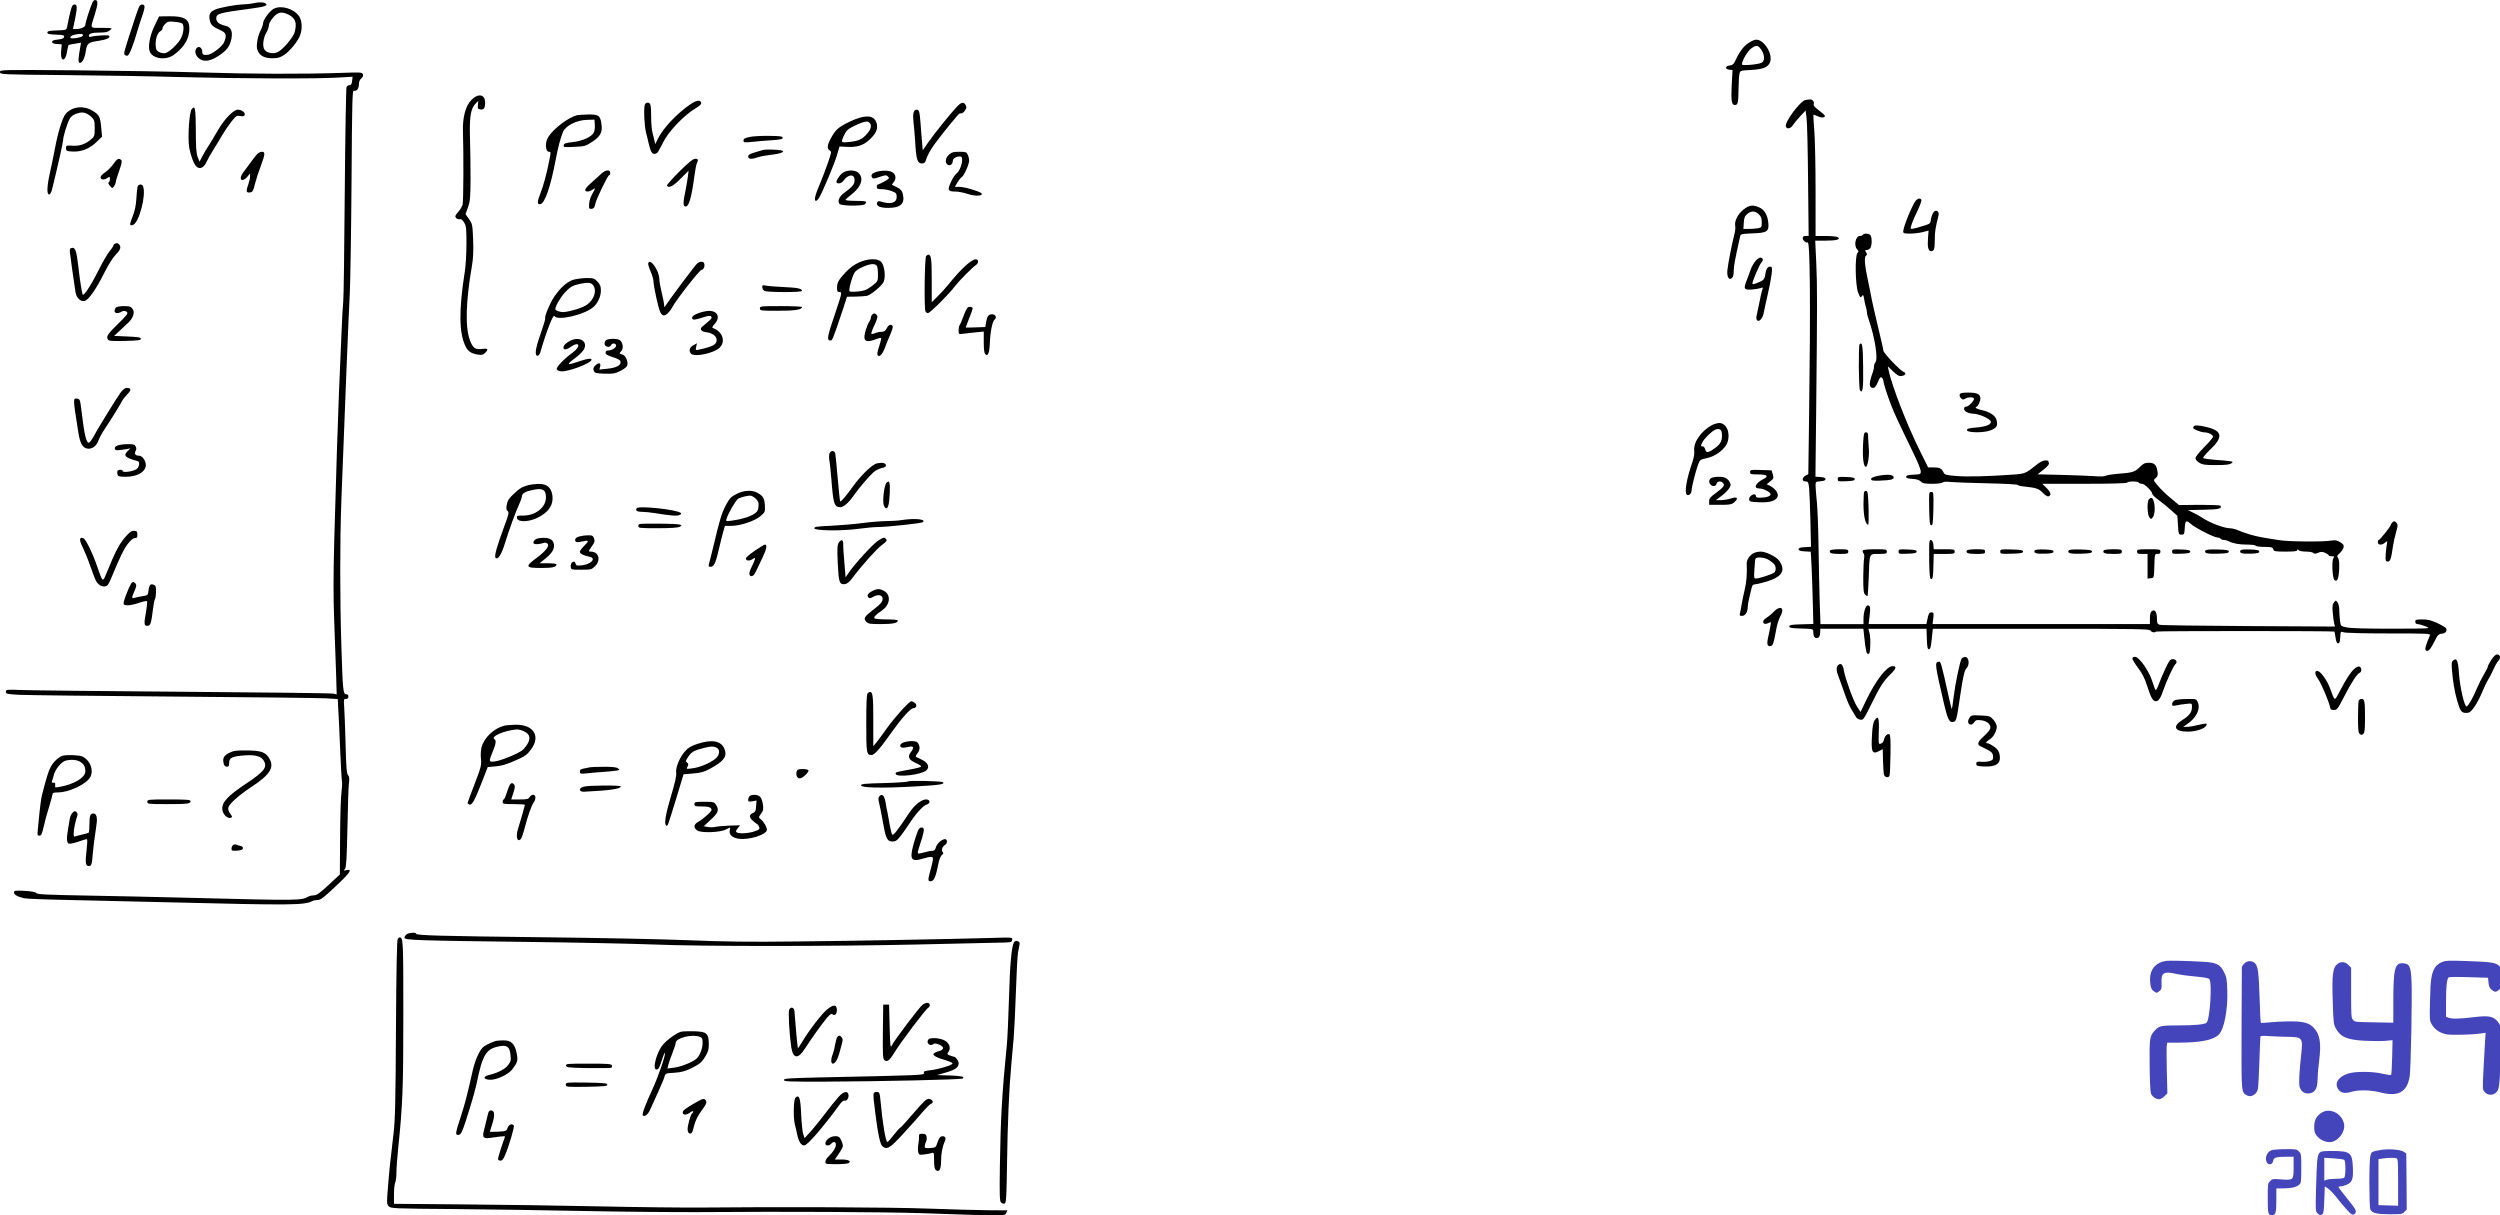 <svg height="1039.602pt" preserveAspectRatio="xMidYMid meet" viewBox="0 0 2138.472 1039.602" width="2138.472pt" xmlns="http://www.w3.org/2000/svg"><g transform="matrix(.1 0 0 -.1 0 1119.828)"><path d="m787 11168c-22-52-57-165-57-183s-38-35-79-35h-27l20 95c20 98 16 125-17 112-13-5-26-50-52-184-6-32-6-32-88-35-65-2-82-6-82-18s16-16 73-18c63-2 73-5 70-20-2-12-17-18-53-22s-50-9-50-20c0-10 13-16 42-18l41-3-5-58c-9-95 38-96 51-1 4 27 10 51 14 54 4 2 29 7 56 11l49 8-6-34c-19-106-20-139-4-139 21 0 43 43 51 101 10 66 21 75 104 87 73 11 107 26 96 44-6 9-116 3-156-8-11-4-18 0-18 9 0 19 30 27 101 27 42 0 63 5 80 20 24 19 24 19-70 20-107 0-100-13-60 115 27 89 29 118 7 123-12 2-22-7-31-30zm-77-272c0-12-47-26-93-26-29 0-14 24 19 31 50 11 74 10 74-5z"/><path d="m2165 11170c-16-4-52-8-80-9-71-2-211-28-250-47-39-18-50-41-41-88 8-40 27-58 89-85 53-23 59-43 33-106-14-33-102-101-136-105-38-5-50 1-50 24 0 33-25 53-45 36-22-19-18-58 10-85 38-39 97-35 172 14 73 47 100 83 113 151 11 60-5 96-49 107-57 13-81 32-81 64 0 41 19 47 299 84 116 15 149 27 121 45-17 11-62 11-105 0z"/><path d="m1191 11143c-5-10-20-52-34-93-99-302-101-310-90-321 6-6 18-9 26-6 14 5 53 105 81 207 9 30 27 88 41 128 15 40 24 80 21 88-7 19-33 18-45-3z"/><path d="m2343 11124c-36-18-93-96-93-126 0-10-9-37-21-60-26-51-40-135-27-168 18-47 57-69 124-70 51 0 68 5 105 29 51 34 120 120 137 170 20 56 15 124-10 161-44 64-153 96-215 64zm123-50c62-30 77-74 53-155-14-44-97-142-141-165-37-19-88-12-113 16-23 25-15 102 14 151 12 19 21 46 21 60 0 15 15 43 36 67 40 47 72 54 130 26z"/><path d="m1325 10984c-43-86-62-188-43-229 28-61 137-75 205-26 88 64 133 139 133 224 0 82-43 108-174 106l-85-1zm233 14c19-16 14-77-9-125-23-47-99-120-135-129-12-3-35 0-51 8-23 11-29 21-31 53-5 53 14 112 38 125 11 6 20 17 20 26 0 8 10 25 23 38 20 20 31 23 78 18 30-2 60-9 67-14z"/><path d="m14950 10826c-41-29-76-79-112-158-9-19-21-28-43-30-39-4-41-32-3-36l28-3-7-123c-7-140-1-176 26-176s31 18 32 133c1 56 4 116 8 132 6 30 6 30 101 35 103 6 144 23 161 67 26 69-52 194-120 192-14 0-46-15-71-33zm117-55c28-42 30-92 4-108-25-16-171-29-171-16 0 31 49 116 80 137 44 32 59 29 87-13z"/><path d="m0 10582c0-21 5-21 558-26 306-3 751-10 987-17 489-13 1172-16 1351-4l120 7-4-36c-3-26-9-36-22-36-10 0-22-8-26-17-4-10-11-416-15-903s-9-905-13-930c-3-25-11-157-16-295-6-137-15-360-21-495-11-267-21-607-40-1255-8-312-8-491 0-695 6-151 13-353 16-449l5-173-27 7c-16 4-593 11-1283 16s-1315 12-1387 15c-128 5-133 4-133-15 0-18 9-20 113-26 61-3 654-10 1317-15s1251-12 1307-15l102-6 4-77c3-42 10-196 16-342s13-275 16-287 1-52-4-90c-6-37-11-211-12-386l-2-319-96-89c-73-68-102-89-124-89-15 0-35-4-45-9-71-37-52-37-1077-11-231 6-606 14-833 18-333 6-414 10-421 21-6 9-38 15-100 19-84 4-91 3-91-14 0-19 27-35 85-49 17-5 208-12 425-16 217-5 586-13 820-19 1049-26 1154-25 1222 11 10 5 30 9 44 9 29 0 54 20 197 157 86 83 100 111 49 98-23-6-24-5-11 11 11 14 15 84 21 353 3 185 9 358 13 384 5 36 3 52-8 65-12 14-16 65-21 267-4 138-9 280-12 318-5 63-4 67 15 67 14 0 21 6 21 20 0 13-7 20-19 20-26 0-29 31-41 410-13 415-13 898 0 1250 27 723 63 1602 72 1770 5 102 12 535 15 962 4 668 7 776 19 771 23-9 44 17 44 54 0 23 7 40 21 51 13 12 18 23 13 35-6 17-19 18-183 12-316-11-788-10-1216 4-231 7-709 15-1062 18-642 5-643 5-643-15z"/><path d="m4030 10341c-48-50-74-150-70-266 6-177 5-602-3-627-4-15-21-44-38-63-26-30-29-38-18-51 7-8 21-13 31-11 12 4 24-5 38-28 18-29 20-49 20-180 0-81-6-189-14-239-53-338-50-532 9-646 19-38 49-56 102-65 34-5 45-3 62 14 32 32 26 41-23 35-60-9-81 6-106 73-42 110-36 332 17 638 11 65 14 127 10 224-5 128-7 135-35 175l-30 42 21 59c19 53 21 82 22 250 0 105-2 262-5 350-5 176 7 247 50 289l21 21-3-35c-3-30 0-35 21-38 29-5 41 12 41 59 0 72-61 82-120 20z"/><path d="m15444 10343c-46-9-181-192-168-227 9-25 40-19 60 11 9 15 38 50 63 77l46 49 8-64c5-35 11-277 13-536l5-473h-26c-18 0-25-5-25-20 0-18 32-45 42-34 21 20 26-515 13-1467l-7-517-24-12c-32-18-32-50 0-50 22 0 25-5 31-57 3-32 8-158 11-280l5-222-53-3c-39-2-53-7-53-18s14-16 52-18l52-3 6-107c3-59 8-198 11-309l5-202-103-3c-84-2-103-6-103-18s19-16 103-18c100-3 102-3 102-27 0-36 10-55 30-55s30 19 30 56v24h184 185l6-57c14-132 20-158 35-158 12 0 16 16 18 73 2 40-1 88-7 107l-9 35h248 249l3-87c2-70 6-88 18-88s17 20 24 88l9 87h929c816 0 929-2 934-15 6-15 35-21 46-9 7 6 1520 6 1526 0 2-2 6-26 10-53 5-33 12-48 22-48 11 0 16 14 18 52 3 51 3 52 28 43 14-6 181-10 386-10 339 0 360-1 353-17-38-91-45-117-35-127 17-17 38 4 73 74 28 57 36 65 64 68 31 3 47 21 37 45-2 6-36 27-74 45-55 25-83 32-130 32-53 0-60-2-60-20 0-14 7-20 23-21 12 0 42-9 67-19 45-19 45-19-286-19-205-1-352 3-386 10-56 11-56 11-62 57-3 24-6 66-6 91 0 27-7 56-15 67-15 19-15 19-31-1-12-16-15-34-10-85 3-36 8-78 12-93l7-28-739 4c-407 2-749 7-761 11-20 7-23 16-23 56 0 55-20 81-45 60-10-8-15-30-15-61v-49h-930-929l6 50c5 46 4 50-15 50-21 0-25-8-37-67l-7-33h-247-247l8 68c9 74 6 92-16 92-18 0-36-58-36-117v-43h-184-184l-7 203c-3 111-8 328-10 482s-9 321-15 372c-5 50-10 107-10 127 0 34 1 35 43 38 29 2 42 8 42 18 0 11-13 16-43 18l-43 3 6 542c10 950 10 1088 1 1285l-9 192h89c93 0 132 11 104 30-8 5-54 10-102 10h-88v390c0 214-5 446-11 515s-9 128-7 131c3 2 19-3 37-12 31-15 61-14 61 4 0 4-23 25-51 46-35 26-49 42-45 53 4 9 1 22-5 29-11 14-24 15-65 7z"/><path d="m5905 10306c-118-81-236-207-281-301l-18-39-8 29c-3 17-11 48-17 70s-11 81-11 132c0 104-5 123-30 123-10 0-21-7-24-16-11-30-5-179 10-239 9-33 19-76 23-95 16-69 30-92 52-88 12 2 26 11 30 21 5 9 14 25 19 35 6 9 16 28 22 42 45 93 182 236 281 294 32 18 47 33 45 44-5 28-41 24-93-12z"/><path d="m8183 10283c-60-65-186-221-239-297l-51-73-6 71c-4 39-9 107-12 151-9 112-12 125-35 125-26 0-34-35-26-108 4-31 11-111 15-177 8-141 19-175 56-175 16 0 28 7 31 18 17 53 44 103 89 162 80 107 197 249 204 248 20-2 32 5 46 26 13 19 14 29 5 45-16 31-38 26-77-16z"/><path d="m612 10263c-18-9-42-27-52-41-27-34-65-157-90-294-12-62-31-156-43-208-26-117-28-185-7-185 10 0 19 18 27 50 50 203 93 397 93 416 0 28 33 137 54 177 15 29 42 46 88 56 33 7 65-4 101-37 24-24 27-33 27-96 0-65-2-71-31-95-49-41-97-58-159-54-53 3-55 2-55-22 0-23 4-25 54-28 76-4 145 23 205 80l49 47-7 77c-9 95-15 108-74 145-54 34-126 39-180 12z"/><path d="m1640 10265c-22-26-36-253-21-333 15-77 41-141 64-161 28-23 62-6 83 41 10 23 37 71 59 105s55 89 73 121c19 33 54 85 79 117 42 53 47 56 78 51 23-5 34-2 38 8 8 20-25 46-58 46-39 0-117-81-175-183-25-43-59-100-76-126s-42-67-54-91l-23-45-16 40c-12 31-16 81-16 229-1 190-6 216-35 181z"/><path d="m4936 10213c-75-19-204-117-247-188-29-46-24-125 7-125 17 0 17-4 3-72-23-117-50-216-74-277-32-82-32-103-3-99 38 5 88 149 133 388 19 102 41 182 61 230 22 53 117 101 204 103l65 2 3-44c2-25-2-55-9-67-19-37-97-72-179-81-61-7-75-11-78-27-4-17 2-18 90-14 87 4 97 6 150 41 72 46 93 82 83 151-10 76-23 86-114 85-42-1-85-4-95-6z"/><path d="m7263 10155c-95-46-121-70-162-152-26-51-27-79-3-92 16-9 15-17-17-108-18-54-51-138-72-188-38-89-48-135-29-135 5 0 17 11 25 24 27 41 131 288 154 366l22 75 63-3c86-5 140 12 191 59 59 54 77 95 64 142-20 74-99 78-236 12zm175-7c20-20 14-52-19-91-41-49-73-65-153-73-75-8-76-6-44 61 18 38 32 50 83 75 54 26 80 36 111 39 5 0 15-4 22-11z"/><path d="m6413 10027c-42-9-53-15-53-30 0-19 5-19 78-12 42 5 118 11 167 14 71 5 90 9 90 21s-20 15-115 16c-63 1-139-3-167-9z"/><path d="m6525 9915c-5-2-36-11-67-20-45-13-58-21-58-36 0-23 30-25 86-5 22 7 70 16 108 20s78 12 90 18c20 11 20 11 1 19-20 8-141 11-160 4z"/><path d="m2208 9888c-14-12-49-56-129-167-43-58-8-89 38-33l22 27v-25c1-14-6-43-14-65-22-62-20-77 12-73 24 3 28 10 44 73 10 39 33 111 52 160 35 93 37 115 8 115-10 0-24-6-33-12z"/><path d="m8117 9875c-30-28-35-66-12-85 19-15 45 3 45 31 0 21 28 39 59 39 17 0 21-6 21-30 0-39-25-100-48-116-26-18-74-118-66-137 4-13 18-17 54-17 26 0 73-9 106-20 60-21 129-20 122 2-5 15-145 58-190 58h-40l22 38c12 20 29 41 37 46 19 10 63 109 63 141 0 13-5 36-12 50-10 23-17 25-72 25-52 0-65-4-89-25z"/><path d="m971 9797c-16-24-48-56-70-71-23-16-41-35-41-43 0-22 28-27 55-9 24 16 25 16 25-8 0-13-5-26-11-28s-2-14 10-28c21-24 21-25 36-6 8 11 15 27 15 35 0 9 13 53 29 97 22 60 26 85 18 93-20 20-35 12-66-32z"/><path d="m5810 9730c-61-61-108-115-105-120 15-24 51-6 116 59l69 69-6-51c-4-29-13-83-21-122-21-100-21-129-1-133 30-6 53 73 79 268 6 47 15 93 20 102 15 28 11 38-15 38-17 0-56-31-136-110z"/><path d="m5144 9713c-16-16-56-51-88-80-56-49-65-73-28-73 10 0 28 7 40 16 28 19 28 16-2-37-22-39-30-77-27-117 1-8 10-12 23-10 17 2 24 12 29 38 7 41 108 250 120 250 5 0 9 9 9 20 0 30-41 26-76-7z"/><path d="m7207 9719c-30-23-60-73-50-83 13-13 42-5 57 15 41 59 96 62 96 5 0-34-18-55-91-109-40-29-57-70-38-93 15-18 199-20 217-2 24 24 11 28-79 28-50 0-89 4-87 9s23 24 48 43c89 68 114 146 59 191-30 24-97 22-132-4z"/><path d="m7493 9727c-36-12-46-27-33-48 8-11 18-10 65 6 50 17 57 17 71 3s11-18-31-42c-26-14-51-26-56-26s-9-9-9-20c0-17 7-20 42-20 23 0 62-7 85-16 39-15 43-20 43-50 0-52-52-67-137-39-17 5-25 3-30-10-10-29 24-45 95-45 106 0 144 36 125 117-7 30-17 42-48 58-22 11-42 21-44 22-2 2 3 11 12 21 25 27 21 67-8 86-27 18-92 19-142 3z"/><path d="m1176 9598c-3-13-7-60-10-104-3-55-14-103-32-148-28-70-27-82 3-72 52 17 115 256 87 330-9 24-43 20-48-6z"/><path d="m16388 9483c-30-36-108-225-108-265 0-15 8-18 58-18 32 0 81 6 109 13l50 13-5-62c-6-79 2-114 27-114s31 19 31 101c0 62 5 98 30 196 6 24 4 35-7 45-21 17-48-17-56-70-7-42 3-36-127-74-22-6-42-9-45-6-7 7 16 69 60 160 20 43 34 82 30 88-9 15-30 12-47-7z"/><path d="m14935 9421c-61-38-102-107-92-158 3-14-1-47-8-72-17-62-53-245-59-302s12-91 38-70c11 9 16 30 16 61 0 40 12 105 55 297 5 20 12 21 104 25 129 4 146 16 136 98-8 65-35 107-81 126-45 19-73 18-109-5zm110-56c19-18 25-35 25-68 0-42-2-45-31-51-17-3-53-6-79-6h-47l3 52c2 42 8 57 29 75 34 30 70 29 100-2z"/><path d="m15935 9190c-3-5-15-10-25-10-38 0-55-83-24-115 14-13 14-18 2-32-22-27-18-275 6-337 17-44 20-47 32-32 11 16 13 14 19-20 3-22 10-53 15-70 6-17 10-39 10-50 0-10 7-39 16-63 52-151 81-338 55-364-6-6-11-21-11-34 0-12-4-32-9-45-36-97-36-138 1-138 14 0 25 13 41 50 16 39 24 47 34 38 7-6 13-18 13-27 0-17 29-111 66-207 22-59 60-142 195-420 33-67 59-133 59-147 0-25-3-26-62-29-48-2-63-7-63-18s14-16 53-18c36-2 59-9 73-23 15-15 33-19 97-19 43 0 83 5 89 11 7 7 33 9 74 4 35-3 178-8 317-11 138-3 252-9 252-14 0-4 24-11 53-13 104-11 126-18 161-54 22-23 40-34 50-30 25 10 19 34-19 72l-36 35h360c229 0 362 4 366 10 3 6 26 10 50 10s47-4 50-10c3-5 16-10 28-10 22 0 87-64 87-86 0-7 24-30 52-51 29-21 78-60 108-88l55-49 5-81c5-77 6-80 30-80 23 0 25 4 28 58 3 61 13 69 46 38 39-36 205-121 236-121 11 0 22-4 25-10 3-5 15-10 26-10 10 0 27-4 37-9 41-21 93-31 160-31 39 0 74-4 77-10 3-5 37-10 75-10 60 0 69-3 75-20 6-18 15-20 106-20 70 0 99 3 99 12s3 9 12 0c7-7 35-12 63-12s56-5 62-11c9-9 19-9 42 1 24 10 36 10 61-1 16-8 30-17 30-21 0-5 12-8 26-8 22 0 24-2 14-15-16-19-10-169 8-187 23-23 37 9 41 93 2 56-1 84-10 95-11 14-9 20 13 39 15 13 30 35 34 49 5 21 0 29-28 46-27 17-41 20-78 14-71-12-368-9-445 4-38 7-97 16-130 21s-85 17-115 26c-55 17-71 23-123 44-15 6-40 11-54 11-48 0-170 46-233 88-19 13-55 33-80 45l-45 22 135 3c128 2 159 10 144 34-3 5-84 8-180 8l-175-2-67 56c-38 30-87 78-111 106-43 51-43 51-22 69 18 16 21 26 15 61-9 53-26 70-75 70-32 0-46-7-78-39-41-41-58-46-201-57-36-3-74-9-86-15-13-7-50-8-95-4-41 3-168 8-282 11l-208 5 51 40c34 27 50 46 46 56-3 8-6 17-6 19s-12 4-26 4c-15 0-45-14-68-33-98-79-104-82-216-89-210-15-387-19-480-11-86 7-96 10-106 32-17 33-32 41-85 41h-46l-66 133c-114 228-243 560-272 697l-7 35 45-43c35-34 51-43 72-40 33 4 45 25 18 35-28 10-173 162-173 182 0 9-20 97-44 196s-49 209-56 245c-6 36-20 103-30 150-29 133-36 210-19 221 11 7 12 12 1 29s-10 20 8 20c10 0 24 9 30 19 14 27 13 94-2 109s-54 16-63 2z"/><path d="m983 9113c-7-2-13-9-13-15 0-5-15-28-34-51s-61-96-94-162c-68-136-129-227-136-204s-25 136-36 239c-15 130-26 162-53 158-17-2-21-9-20-28 4-42 33-252 49-352 8-48 44-83 78-74 34 8 100 103 170 244 35 69 73 129 97 153 40 39 48 66 27 87-13 13-16 13-35 5z"/><path d="m7922 9008c-13-13-18-441-6-472 3-9 13-16 22-16 17 0 181 163 229 228 34 45 149 162 182 184 25 18 23 48-3 48-37 0-130-86-237-220-20-25-60-68-88-96l-51-51v191c0 182-5 216-30 216-3 0-11-5-18-12z"/><path d="m15020 8970c-15-16-34-49-43-72-8-24-24-68-36-98-29-75-24-83 47-78 31 3 66 9 76 13 16 7 18 5 12-11-7-19-17-63-36-159-5-27-12-59-15-70s-1-27 4-35c15-22 49 14 57 59 3 20 19 90 34 156 33 145 45 231 32 239-20 12-42-7-48-42-10-65-14-69-64-90-37-16-50-18-50-8 0 21 59 158 75 176 19 21 19 36-1 44-10 4-26-5-44-24z"/><path d="m7345 8952c-39-18-77-46-111-82-62-67-74-88-74-134 0-29 4-36 20-36 25 0 24-3-41-197-59-175-66-208-45-216 8-3 19-1 23 6 11 16 55 141 95 264l33 103 75 1c41 1 85 4 97 7 35 10 123 83 140 116 21 41 10 142-19 174-31 32-114 30-193-6zm153-24c7-7 12-39 12-74 0-62 0-62-52-102-45-34-63-41-119-47-39-4-69-3-72 2-7 11 5 65 29 131 12 33 25 47 57 64 75 38 124 47 145 26z"/><path d="m5545 8948c-3-8 6-40 20-71 14-32 25-70 25-85 0-38 39-221 56-259 8-20 21-33 32-33 20 0 52 31 72 69 33 64 234 320 251 321 18 0 31 33 22 56-7 19-37 18-61-3-17-15-233-303-269-359-11-17-12-17-12 7-1 15-10 62-21 105-11 44-20 95-20 114-1 73-78 183-95 138z"/><path d="m4900 8804c-53-19-107-67-160-145-36-52-87-176-76-186 2-2-16-61-40-131-45-126-53-187-25-187 8 0 18 14 23 30 50 174 110 329 120 310 25-44 262 11 336 79 36 32 62 90 62 140 0 35-6 50-29 75-27 29-34 31-98 31-37-1-88-8-113-16zm174-46c33-47 9-121-53-166-35-25-131-56-196-63-30-3-75 12-75 25 1 27 42 98 82 142 44 48 67 61 128 74 68 15 98 11 114-12z"/><path d="m6520 8742c0-12 9-26 19-32 25-13 321-14 321 0 0 20-39 28-160 33-69 3-137 9-152 13-24 5-28 3-28-14z"/><path d="m992 8568c-7-7-12-20-12-30 0-21 30-24 59-6 21 13 51 5 51-14 0-7-33-44-72-82-93-90-110-114-97-138 9-17 22-18 147-16 114 3 137 6 137 18s-22 16-114 20l-115 5 54 50c29 28 61 58 71 67 33 31 50 75 40 101-5 13-17 27-26 31-28 10-110 7-123-6z"/><path d="m6500 8560c0-19 7-20 155-20 146 0 205 9 205 32 0 4-81 8-180 8-173 0-180-1-180-20z"/><path d="m8277 8567c-8-7-24-41-37-77s-27-69-32-74c-4-6-8-25-8-44 0-34 0-34 43-28 23 3 71 8 107 12l65 6v-90c0-60 4-95 13-103 22-23 35 7 39 93 4 102 22 189 42 204 20 16 6 44-22 44-31 0-43-15-52-67l-7-42-84-3c-46-2-84-2-84-1s14 36 30 78c17 42 30 79 30 84 0 15-27 20-43 8z"/><path d="m5973 8519c-50-19-66-40-43-54 6-3 39 4 76 16 51 17 68 19 77 10 9-10 4-19-23-42-19-16-43-36-52-44-26-21-12-42 31-48 55-7 91-33 91-67 0-40-33-57-158-84-21-4-23-2-17 26l7 30-31-17c-33-16-42-50-19-73 24-24 142-7 215 32 87 44 70 153-30 189-8 3-2 15 16 34 51 55 26 113-49 112-21 0-63-9-91-20z"/><path d="m7462 8508c-7-7-12-18-12-25 0-8-6-24-14-36-24-37-47-120-41-144 7-28 37-30 95-7 23 9 43 14 46 11 4-3-4-36-16-72-17-51-19-69-10-78 16-16 43 18 65 81 9 26 28 72 42 103s22 62 19 68c-13 20-35 12-51-19-12-23-22-30-45-30-16 0-41-5-55-12-14-6-28-8-31-5-4 4 8 37 26 74 22 47 29 72 23 82-13 20-27 23-41 9z"/><path d="m4871 8280c-36-20-51-37-51-57 0-19 28-16 59 6 77 55 96 10 19-47-75-55-139-122-136-141 2-10 16-17 39-19 60-5 259 71 259 99 0 14-32 11-91-9-126-43-133-38-43 28 29 22 60 54 69 70 37 71-42 116-124 70z"/><path d="m5180 8285c-6-8-10-22-8-32 4-23 46-30 54-9 9 23 44 20 44-2 0-20-38-42-70-42-13 0-20-7-20-19 0-14 15-23 63-38 46-15 63-25 65-40 4-30-36-51-114-59l-67-7 7 26c8 33-14 37-44 7-15-15-17-25-11-42 8-21 15-23 91-26 73-2 90 0 136 23 29 14 56 35 59 46 11 32-13 88-41 95s-29 10-8 31c19 20 12 72-13 91-23 17-108 16-123-3z"/><path d="m15907 8254c-11-11-8-377 3-394 23-35 30 17 27 204-2 178-7 212-30 190z"/><path d="m1030 7838c-17-24-59-89-93-145s-71-116-82-134c-11-17-34-57-50-87-17-31-36-57-43-60-23-7-41 66-65 273-11 92-14 100-35 103-39 6-39 8 8-288 15-100 40-139 88-140 35 0 70 28 83 68 7 20 29 62 49 92 50 73 133 208 153 246 8 16 30 44 47 61 35 34 33 53-5 53-17 0-34-13-55-42z"/><path d="m16763 7824c-3-8 2-23 11-32 13-14 20-14 36-4 23 14 66 16 74 3 9-14-43-71-65-71-28 0-24-35 6-48 14-7 36-12 49-12 54 0 156-46 156-71 0-24-46-41-130-48-57-4-75-10-75-21 0-25 149-26 207-1 49 21 59 39 46 88-10 37-58 69-129 84-27 6-49 15-49 20s4 9 8 9c11 0 32 46 32 70 0 36-27 50-101 50-54 0-71-3-76-16z"/><path d="m14644 7562c-95-52-160-148-152-221 3-21-3-59-14-91-50-143-71-261-50-282 15-15 42 7 42 37 0 27 35 166 56 221 15 40 19 42 72 53 78 15 163 81 180 140 25 81-11 161-72 161-17-1-45-9-62-18zm84-66c7-62-7-93-57-130-58-42-77-45-85-11-4 14-13 25-21 25-19 0-19 4-1 38 15 29 69 83 101 101 34 19 60 9 63-23z"/><path d="m18767 7553c-4-3-7-10-7-15 0-11 67-38 96-38 33 0 74-21 74-37 0-8-34-48-75-89-43-43-75-83-75-95 0-11 13-28 33-39 27-17 50-20 143-20 79 0 116 4 129 14 19 13 18 15-15 20-19 3-75 8-125 11-49 4-94 10-99 15-4 4 20 34 54 67 120 112 113 166-28 199-63 15-95 17-105 7z"/><path d="m15937 7408c-7-119 3-203 23-203 17 0 33 105 25 165-2 19-4 56-5 83 0 39-3 47-19 47s-19-11-24-92z"/><path d="m1007 7388c-18-6-27-16-25-27 4-17 16-18 88-6l45 8-22-22c-42-40-23-59 85-87 21-6 14-52-11-69-30-20-117-32-117-16 0 14-37 15-45 1-3-6-3-19 0-30 5-17 15-20 72-20 106 0 181 51 169 114-7 35-33 66-55 66-32 0-44 16-32 39 9 15 9 27 1 41-9 17-20 20-68 19-31 0-70-5-85-11z"/><path d="m7094 7315c-3-14-3-40 1-58 3-18 11-86 16-152 17-222 25-245 79-245 27 0 76 44 120 110 36 52 124 155 162 189 19 16 51 32 71 36 28 5 37 12 35 24-4 19-29 25-75 16-41-7-141-104-213-206-57-79-97-125-103-119-3 3-12 91-21 195-9 105-19 200-21 213-7 31-43 29-51-3z"/><path d="m14970 7160c0-18 6-20 70-20 77 0 93-15 43-40-67-34-88-80-35-80 36 0 97-31 97-50 0-16-34-28-87-29-28-1-38 3-38 14 0 8-6 15-13 15-24 0-49-26-45-46 3-17 13-19 88-22 93-4 144 13 156 51 8 25-22 67-63 88l-31 15 31 25c29 23 30 28 21 60l-10 34-92 3c-87 3-92 2-92-18z"/><path d="m16060 7127c-37-8-55-17-55-27 0-12 14-15 75-13 99 4 122 10 118 31-4 22-61 25-138 9z"/><path d="m14638 7109c-10-5-18-18-18-27 0-40 53-58 63-22 6 24 39 27 57 5 16-19 4-34-67-87-43-31-53-44-53-68v-30h94c86 0 97 2 123 24 38 34 22 49-32 30-22-7-60-14-84-14h-44l39 29c56 40 94 88 87 109-15 43-45 62-97 62-28 0-59-5-68-11z"/><path d="m15720 7100c0-20 5-21 73-18 56 2 72 6 72 18s-16 16-72 18c-68 3-73 2-73-18z"/><path d="m7581 7066c-18-22-34-158-21-190 5-14 14-26 20-26 18 0 27 41 31 134 4 91-4 113-30 82z"/><path d="m4525 7050c-55-14-80-28-131-77-42-39-53-57-59-92-6-34-4-47 8-55 12-10 9-27-28-126-66-179-89-260-76-273 20-20 49 24 80 123 35 115 95 278 124 340 12 25 21 54 22 65 0 24 34 42 106 55 73 14 99-3 99-66 0-87-89-157-198-156-49 0-53-1-50-21 5-35 92-36 166-2 103 47 148 112 137 196-10 68-47 99-118 98-29-1-65-5-82-9z"/><path d="m6300 6973c-47-24-59-37-91-96-36-68-51-117-108-357-17-69-33-135-37-147-5-19-2-23 15-23 28 0 44 34 70 150 12 52 29 119 37 148l15 52h54c77 0 203 42 251 84 37 32 39 37 37 85-3 63-13 83-57 110-49 30-119 28-186-6zm163-39c23-22 28-33 25-67-2-34-9-45-36-64-38-25-113-48-191-58-52-7-53-7-46 16 14 48 81 161 100 172 23 12 70 24 100 26 11 1 33-11 48-25z"/><path d="m15947 6993c-4-3-7-52-7-108 0-101 17-175 40-175 9 0 4 247-6 278-4 13-17 16-27 5z"/><path d="m16502 6848c3-119 5-143 18-143s15 24 18 143c2 138 2 142-18 142s-20-4-18-142z"/><path d="m18382 6928c-18-18-15-130 3-154 15-19 15-19 30 0 28 37 17 166-15 166-3 0-11-5-18-12z"/><path d="m5446 6851c-13-20 4-31 46-31 22 0 68-4 102-10 148-23 192-27 215-18 15 5 21 12 15 18-29 29-363 65-378 41z"/><path d="m7715 6750c-27-5-88-9-135-9-47-1-140-8-205-17-66-9-185-19-265-23-119-5-145-9-145-21 0-22 235-25 379-5 61 8 133 15 161 15 82 0 379 32 390 42 28 25-69 35-180 18z"/><path d="m20462 6728c-7-7-12-16-12-20 0-12-92-128-102-128-4 0-8-9-8-20 0-26 36-27 63-2 19 17 20 16 11-33-4-27-8-68-8-90-1-33 2-40 19-40 21 0 29 24 44 130 5 33 17 88 27 122 15 51 16 64 5 77-16 19-23 20-39 4z"/><path d="m5460 6700c0-19 7-20 166-20 106 0 173 4 187 12 21 11 21 11 2 19-11 4-95 8-187 8-162 1-168 0-168-19z"/><path d="m1083 6617c-49-53-82-109-124-207-17-41-42-99-54-129-27-63-27-63-74 73-41 118-97 232-118 240-35 14-38-13-6-76 17-35 45-103 62-153 50-138 51-142 76-165 15-14 33-20 51-18 23 3 31 13 54 68 80 192 106 246 141 293 27 35 46 52 61 52 19 0 23 6 23 30 0 25-4 31-26 33-19 2-35-7-66-41z"/><path d="m4953 6609c-23-7-33-16-33-29 0-22 14-24 73-11 46 11 47 1 2-42-19-19-35-41-35-49 0-16 30-31 83-42 59-13 16-63-62-73-47-5-53-4-58 15-8 33-45 10-41-26 3-27 3-27 90-27 82 0 88 1 117 29 54 52 33 126-36 126-22 0-22 1 8 43 26 37 29 47 20 70-9 24-16 27-53 26-24 0-58-5-75-10z"/><path d="m4603 6593c-27-5-47-28-38-43 7-11 52-8 88 5 7 3 18 1 26-4 27-17-6-63-84-121-107-79-103-90 33-90 102 0 132 7 132 32 0 4-33 8-72 8h-73l35 28c76 59 98 97 86 145-9 38-62 54-133 40z"/><path d="m7509 6572c-43-28-199-198-250-274l-26-38-10 122c-6 68-11 138-10 157 2 42-16 51-38 18-13-21-15-46-9-177 8-164 14-184 62-178 17 2 38 18 60 48 83 111 211 254 255 286 40 29 46 38 37 50-17 19-19 18-71-14z"/><path d="m16505 6568c-3-8-4-83-3-168 3-130 5-155 18-155 12 0 16 20 18 108l3 107h89c83 0 90 1 90 20s-7 20-89 20h-90l-3 37c-3 37-24 56-33 31z"/><path d="m6457 6488c-42-29-77-59-77-66 0-21 29-25 56-7 26 16 26 16 19-7-4-12-16-40-26-60-25-49-25-78 0-78 12 0 25 14 36 38 10 20 35 74 57 120 36 74 43 112 20 112-4 0-43-24-85-52z"/><path d="m15655 6490c-13-22 9-30 81-30 67 0 74 2 74 20s-7 20-74 20c-41 0-78-4-81-10z"/><path d="m15935 6490c-4-6-1-17 5-25 7-8 9-26 5-44-3-16-6-89-7-161 0-107 3-135 16-148 8-9 18-14 21-11 2 3 7 74 10 158 7 212 2 201 86 201 62 0 69 2 69 20 0 19-7 20-99 20-59 0-102-4-106-10z"/><path d="m16240 6480c0-20 5-21 78-18 60 2 77 6 77 18s-17 16-77 18c-73 3-78 2-78-18z"/><path d="m16825 6490c-13-22 9-30 81-30 67 0 74 2 74 20s-7 20-74 20c-41 0-78-4-81-10z"/><path d="m17110 6480c0-20 5-21 98-18 78 2 97 6 97 18s-19 16-97 18c-93 3-98 2-98-18z"/><path d="m17405 6490c-14-22 13-31 86-28 58 2 74 6 74 18s-16 16-77 18c-49 2-79-1-83-8z"/><path d="m17695 6489c-14-22 14-30 106-27 76 2 94 6 94 18s-19 16-97 18c-63 2-99-1-103-9z"/><path d="m17995 6490c-13-22 9-30 81-30 67 0 74 2 74 20s-7 20-74 20c-41 0-78-4-81-10z"/><path d="m18280 6480c0-17 7-20 45-20h45v-106-105l28 3c27 3 27 3 30 106 3 101 3 102 27 102 18 0 25 5 25 20 0 19-7 20-100 20s-100-1-100-20z"/><path d="m18580 6480c0-20 5-21 78-18 60 2 77 6 77 18s-17 16-77 18c-73 3-78 2-78-18z"/><path d="m18865 6489c-14-22 14-30 106-27 76 2 94 6 94 18s-19 16-97 18c-63 2-99-1-103-9z"/><path d="m19165 6490c-14-22 13-31 86-28 58 2 74 6 74 18s-16 16-77 18c-49 2-79-1-83-8z"/><path d="m15001 6467c-33-17-61-57-60-87 4-89-1-156-16-221-10-41-21-96-26-124-4-27-11-62-14-77-7-25-5-28 17-28 27 0 48 33 48 77 0 14 6 51 14 82s17 68 20 84c5 19 13 27 27 27 12 0 59 11 105 25 129 40 161 94 103 177-25 34-113 78-158 78-20 0-47-6-60-13zm129-58c19-12 40-29 47-38 16-21 16-56-1-70-17-15-125-50-153-51-21 0-21 3-16 78 2 42 6 83 9 90 6 19 76 14 114-9z"/><path d="m1123 6208c-24-37-71-161-66-174 7-20 56-18 130 7 35 12 66 19 70 15 4-3 1-39-6-79-21-118-20-132 9-132 27 0 34 20 49 146 4 36 11 71 15 78 12 19 15 105 4 119-6 6-19 12-29 12-18 0-25-15-31-70-3-21-9-26-48-31-25-4-55-10-67-14-28-9-29 0-2 59 16 37 18 50 9 62-15 17-26 18-37 2z"/><path d="m7462 6143c-38-19-50-39-33-56 8-8 19-7 42 7 39 23 79 15 79-17 0-27-17-46-90-102-67-52-76-69-50-95 18-18 33-20 126-20 100 0 144 9 144 30 0 6-40 10-92 10-51 0-99 4-106 8-13 9 6 30 64 70 67 46 77 128 20 163-38 23-61 24-104 2z"/><path d="m15172 5965c-18-19-46-42-63-52-47-28-28-69 21-43 20 11 21 10 14-27-3-21-12-63-19-94-14-61-8-83 21-77 19 3 27 27 44 123 11 63 23 103 44 142 33 65-9 84-62 28z"/><path d="m21310 5553c-17-26-30-52-30-58s-15-36-33-66-46-86-62-124c-31-74-68-139-84-149-19-12-59 160-68 290-6 101-19 128-49 103-13-11-15-26-10-84 8-99 22-180 43-255 27-95 38-110 78-110 28 0 38 7 68 48 19 26 50 83 68 127s41 92 51 107 30 53 44 85 34 67 45 79c23 24 16 54-12 54-12 0-31-18-49-47z"/><path d="m16781 5566c-15-18-55-209-71-338-6-51-12-93-14-95-1-2-10 32-20 75-73 329-74 334-94 330-34-6-31-24 50-373 27-115 43-147 70-143 33 5 33 5 68 243 22 148 34 200 52 218 27 27 21 91-8 95-11 2-26-4-33-12z"/><path d="m18240 5565c0-8 22-44 49-80 35-47 58-91 77-153 33-103 50-132 75-132 23 0 42 29 64 95 27 78 87 209 103 222 21 17 7 43-22 43-22 0-31-12-64-82-21-46-47-106-57-135s-22-50-26-47c-4 2-16 35-28 72-26 88-113 212-148 212-13 0-23-6-23-15z"/><path d="m15722 5508c-16-16-15-51 4-96 8-20 31-83 50-139s46-121 62-145c15-24 32-52 38-63s23-21 38-23c24-3 30 5 89 125 79 160 107 205 169 265 49 48 54 68 17 68-49 0-141-117-224-288l-50-104-29 44c-30 44-103 245-113 308-8 54-27 72-51 48z"/><path d="m20142 5480c-32-27-67-79-123-185-54-101-43-104-91 23-23 61-76 135-101 140-30 6-29-25 1-67 28-38 96-200 104-246 2-15 11-20 32-20 26 0 33 9 85 110 64 125 113 200 136 209 20 7 16 50-5 53-8 2-25-6-38-17z"/><path d="m7422 5268c-9-9-12-80-12-258 0-260 2-270 47-270 23 0 77 62 176 203 79 111 156 197 178 197 28 0 37 30 14 46-10 8-24 14-29 14-19 0-139-133-209-230-37-52-78-108-92-125l-25-30v221c0 210-4 244-30 244-3 0-11-5-18-12z"/><path d="m18603 5208c-13-6-23-20-23-31 0-17 4-19 33-13 17 4 56 10 85 13 52 6 52 6 52-26 0-43-23-75-80-110-90-55-71-101 43-101 74 0 149 26 161 55 7 18-3 18-79 0-33-8-73-15-90-14h-30l25 17c85 56 125 132 100 192-12 30-13 30-94 29-44 0-91-5-103-11z"/><path d="m20176 5204c-3-9-6-73-6-144 0-101 3-130 15-140s18-10 30 0 15 39 15 140c0 141-4 160-30 160-10 0-21-7-24-16z"/><path d="m16846 5057c-19-28-12-57 13-57 9 0 22 10 29 21 12 18 20 21 60 16 51-6 85-38 76-72-3-11-28-40-55-65-56-51-61-71-21-89 86-40 97-49 100-80 3-26-1-33-25-42-15-5-48-9-73-7-39 3-45 1-45-17s8-20 64-23c108-5 148 25 136 99-6 32-16 47-47 70-23 16-47 29-55 29-22 0-15 15 16 33 32 19 61 71 61 111 0 14-13 40-29 58-28 31-33 33-109 36-76 4-81 3-96-21z"/><path d="m16035 5036c-12-17-19-57-22-124-9-149 1-170 63-137l29 15 2-98c2-53 5-107 8-119 6-25 40-32 48-9 3 7 7 89 8 182 2 124-1 169-10 172-18 6-39-16-46-48-4-17-14-30-27-33-20-6-20-3-17 105 4 119-5 142-36 94z"/><path d="m4314 4991c-88-22-172-101-195-184-6-24-9-67-5-100 5-54 2-69-54-214-33-85-60-159-60-163s7-10 15-14c22-8 46 35 106 190l51 131 66 6c49 3 93 16 166 48 87 38 104 50 137 95 87 115 24 216-133 213-35-1-77-4-94-8zm161-45c62-26 70-67 25-130-25-35-47-50-123-83-51-22-113-44-139-47-58-9-59-3-23 84 27 64 31 95 15 105-37 23 85 76 193 84 10 0 33-5 52-13z"/><path d="m5965 4835c-54-18-78-32-107-65-45-50-82-143-74-184 4-19-10-84-44-196-47-158-61-242-41-254 12-8 12-6 86 234l62 205 82 7c68 6 94 13 149 43 117 64 145 105 118 169-28 68-108 82-231 41zm173-38c24-19 14-64-21-91-49-38-135-73-195-80-53-7-53-7-41 15 9 18 9 25-4 34-14 10-14 15 9 48 29 44 49 55 133 77 64 17 94 16 119-3z"/><path d="m7733 4849c-33-10-44-35-20-45 8-3 32-1 55 5 49 11 55-2 21-48-28-38-14-63 46-90 25-11 45-24 45-29s-44-17-97-26c-122-22-126-23-121-39 10-30 221-6 261 31 30 27 18 62-30 88-24 12-48 24-55 26-8 3-5 14 10 33 24 30 23 64 0 92-12 15-68 16-115 2z"/><path d="m1960 4758c-47-24-58-46-46-94 4-15 14-24 26-24 16 0 20 7 20 33 0 44 27 56 134 64 94 6 143-8 165-50 28-52-1-90-144-185-169-112-218-165-213-228 3-41 44-81 73-71 14 6 13 10-6 36-15 20-20 37-15 54 7 29 93 106 191 170 172 113 208 175 152 258-30 45-71 58-192 58-85 1-108-2-145-21z"/><path d="m530 4732c-38-17-77-56-97-95-19-37-34-85-73-236-7-25-16-92-22-150-5-58-12-127-15-153-4-42-3-48 14-48 16 0 22 14 37 78 9 42 30 120 47 172 16 52 29 101 29 108 0 8 15 12 43 12 100 0 252 73 281 135 28 59-3 138-66 171-28 14-150 18-178 6zm150-47c35-18 50-43 50-84 0-55-99-114-228-135-30-5-33-4-30 17 2 16-2 22-15 20-13-1-17 3-12 15 4 10 11 31 15 49 13 53 65 116 105 126 41 10 87 7 115-8z"/><path d="m5045 4635c-5-2-27-6-47-10-30-5-38-10-38-27 0-19 4-20 58-15 31 4 93 9 137 12s96 8 115 11c33 5 34 7 15 20-13 10-48 14-124 13-58 0-110-2-116-4z"/><path d="m6815 4600c-10-30 4-60 26-60 24 0 83 56 74 70-3 5-26 10-50 10-35 0-45-4-50-20z"/><path d="m7767 4514c-4-5-96-11-205-14-166-4-197-7-197-20 0-21 182-25 462-9 214 12 257 19 239 36-10 10-289 17-299 7z"/><path d="m4363 4488c-6-7-18-39-28-70-10-32-22-58-26-58-5 0-9-9-9-20 0-19 7-20 95-20 52 0 95-3 95-6 0-6-38-139-60-210-20-63-5-114 25-83 7 8 22 52 34 99 27 102 56 185 76 214 22 31 19 66-5 66-10 0-24-9-30-20-9-17-21-20-84-20h-73l18 56c14 43 16 60 8 70-14 17-24 18-36 2z"/><path d="m4992 4469c-44-13-41-45 3-43 216 10 315 24 315 45 0 12-275 10-318-2z"/><path d="m6412 4388c-7-7-12-21-12-31 0-17 5-18 36-13l35 7-3-48c-2-38-7-50-25-58-36-15-37-37-5-66 16-15 34-28 39-30 6-2 13-14 17-25 6-19 0-24-43-38-53-17-128-21-149-8-10 7-8 14 8 35l20 26-92-3c-51-2-105-7-121-11-15-4-43-4-62-1l-35 7 60 56c65 59 73 84 44 128-15 23-22 25-100 25-77 0-84-2-84-20s7-20 64-20c46 0 67-4 77-16 11-14 7-22-32-58-25-22-59-49-77-58-39-21-42-51-7-74 34-22 195-17 244 9 19 9 35 17 36 17s0-11-3-25c-7-37 22-63 77-71 89-13 241 35 241 77 0 23-26 68-53 90-19 16-19 17 3 47 19 26 22 38 16 78-3 26-14 56-23 66-18 20-73 24-91 6z"/><path d="m7521 4386c-9-11-9-25-2-53 9-36 14-62 42-213 18-97 32-120 74-120 37 0 49 14 157 173 51 76 109 137 134 143 35 9 32 44-3 44-42 0-102-48-149-120-105-158-135-195-144-178-4 7-13 45-20 83-6 39-16 88-20 110-5 22-12 58-15 80-10 60-31 79-54 51z"/><path d="m1260 4340c0-19 7-20 169-20 177 0 201 3 201 26 0 11-34 14-185 14-178 0-185-1-185-20z"/><path d="m618 4243c-9-10-18-31-21-48-24-138-28-170-22-192 5-22 10-24 38-20 18 3 53 13 79 23s50 16 53 13c3-4 1-48-5-99-12-103-8-130 20-130 22 0 27 14 34 110 5 60 13 116 31 242 10 61 0 98-25 98-28 0-35-18-35-92 0-36-3-69-6-72s-26-10-50-15-52-12-61-16c-15-6-18-2-18 24 0 31 16 109 30 147 5 13 4 26-3 33-15 15-21 14-39-6z"/><path d="m7851 4090c-31-84-52-161-54-199-3-48 19-59 80-42 89 25 103 26 103 3 0-12-7-47-16-79-28-102-29-113-5-113 30 0 45 32 71 164 6 27 18 55 28 62 13 10 14 15 5 25-14 14-1 48 23 62 8 4 14 17 14 27 0 48-82 2-96-54-5-20-13-26-33-26-14 0-47-7-73-15-52-15-55-13-38 39 51 156 53 176 20 176-10 0-22-12-29-30z"/><path d="m1992 3968c-7-7-12-20-12-31 0-15 7-18 47-15 35 2 49 8 51 19 2 10-6 18-20 21-13 3-30 8-38 12-9 4-21 1-28-6z"/><path d="m3478 3206c-10-7-18-20-18-29 0-21 101-24 1065-36 413-5 894-15 1070-22 403-17 1550-16 2245 0 283 7 583 14 665 15 147 2 150 3 153 25 4 22 4 22-185 16-357-10-1150-25-1666-30-397-5-612-2-925 11-224 9-778 20-1232 25-891 10-1090 16-1090 30s-63 10-82-5z"/><path d="m3402 3167c-7-8-12-263-15-767-3-627-7-780-21-900-30-252-35-302-47-452-12-138-11-149 5-167 18-20 35-21 575-25 306-3 810-10 1121-17 311-6 745-10 965-9 753 6 1580 1 1895-9 728-25 715-25 727 1l10 23-166 1c-91 1-321 7-511 14-314 12-1285 16-1950 9-146-1-533 3-860 10s-857 15-1177 17l-583 5v80c0 44 5 89 10 100 6 10 11 49 11 87 0 37 7 130 15 207 39 379 44 518 44 1152 0 622-1 653-31 653-4 0-11-6-17-13z"/><path d="m8674 3139c-21-35-35-182-43-474-5-176-14-365-20-420-39-387-52-617-58-1011-4-272-2-312 11-323 9-7 22-11 30-8 13 5 16 58 20 339 5 346 17 638 36 843 6 66 15 172 21 235 5 63 14 241 19 395s13 305 18 335c6 30 12 64 14 75 4 23-35 34-48 14z"/><path d="m7892 2604c-27-19-245-308-264-349-11-26-14-6-18 160l-5 190h-25-25l-3-231c-2-196 0-233 13-244 23-19 43-5 83 61 55 90 267 372 291 386 23 15 18 43-8 43-9 0-27-7-39-16z"/><path d="m7079 2567c-45-33-163-188-220-285-17-29-33-52-34-50-3 3-26 256-29 313-1 35-29 46-45 18-10-19 1-210 17-321 16-102 59-106 119-11 56 87 143 209 185 259 30 34 40 41 51 31 20-16 39 9 35 46-4 39-28 39-79 0z"/><path d="m5825 2373c-39-11-122-71-157-114s-68-132-68-183c0-18 5-26 18-26 14 0 24 18 42 76 13 42 26 71 28 65 6-18-56-198-103-301-66-143-96-223-86-233 16-16 47 11 65 55 10 24 40 90 67 148 26 58 51 117 54 131 6 25 10 27 83 31 58 4 92 13 140 36 77 37 96 53 130 112 21 36 26 56 25 104-2 87-19 100-131 103-48 1-96-1-107-4zm159-43c23-8 26-15 26-55 0-47-26-111-54-134-34-29-135-69-189-75l-58-8 7 29c3 15 19 61 35 101 16 41 29 81 29 90 0 41 140 77 204 52z"/><path d="m7162 2328c-5-7-13-35-18-63-4-27-13-64-20-82-18-42-18-83 0-83 19 0 42 37 56 91 6 24 16 61 22 81 8 29 8 41-2 53-15 18-24 19-38 3z"/><path d="m7942 2307c-25-29 15-65 44-38 5 6 24 3 47-6 48-20 45-44-7-58-72-21-52-42 69-78 27-8 51-19 53-25 4-13-122-52-195-59-45-5-54-9-50-23 5-19-1-19-898-38-257-6-300-9-300-22s46-15 355-14c475 2 1167 17 1176 27 16 16-12 22-114 26l-107 3 79 23c81 24 106 42 106 80 0 20-27 55-43 55-3 0-17 4-32 10-24 9-25 11-10 34 19 29 7 67-29 91s-128 32-144 12z"/><path d="m4240 2294c-53-18-97-41-113-58-35-41-65-113-86-206-48-214-63-270-101-388-46-141-47-152-20-152 13 0 25 12 35 38 27 62 105 321 121 397 52 255 81 302 198 324 64 12 87-7 93-76 5-44 2-56-21-86-26-34-87-66-166-85-50-12-46-36 7-40 56-4 161 44 195 89 46 62 50 75 38 136-15 81-47 113-114 112-28 0-58-3-66-5z"/><path d="m4842 2083c3-16 21-18 188-21 101-1 190 0 197 2 7 3 10 12 7 21-5 13-35 15-201 15-180 0-194-1-191-17z"/><path d="m4840 1920c0-20 4-20 178-18 149 3 177 5 177 18s-28 15-177 18c-174 2-178 2-178-18z"/><path d="m7192 1835c-16-14-70-78-119-143-48-64-111-142-139-173l-52-56-12 36c-6 20-14 96-17 168-6 140-16 170-48 143-17-14-21-168-6-229 5-20 15-61 21-91 13-59 34-90 59-90 27 0 161 155 304 351 15 22 33 36 41 33 18-7 38 21 34 48-4 32-30 33-66 3z"/><path d="m7474 1846c-3-9-3-35 0-58 3-24 10-79 15-123 19-159 40-257 59-272 39-32 64-17 177 106 61 66 135 149 165 185s63 68 73 72c27 9 16 38-15 42-22 3-41-14-134-122-59-69-111-126-115-126s-29-27-54-60-50-60-54-60c-15 0-42 161-59 350-6 68-9 75-30 78-13 2-24-3-28-12z"/><path d="m5950 1767c-86-50-110-68-110-83 0-25 28-27 60-4 16 12 30 17 30 11 0-5-4-12-9-16-14-8-43-113-39-143 4-38 35-41 44-5 17 76 39 123 79 177 35 47 42 63 34 78-13 24-24 22-89-15z"/><path d="m4175 1673c-6-28-18-76-35-143-16-59-5-73 46-66 147 20 138 20 130 1-21-56-56-168-56-180 0-8 9-15 20-15 15 0 26 13 39 44 33 75 83 245 76 256-13 21-43 10-53-19-10-28-13-29-81-33-39-1-71-2-71 0s9 32 21 68c24 73 20 114-11 114-13 0-21-9-25-27z"/><path d="m7861 1473c0-16-2-45-6-65s-4-49-1-63c6-25 10-27 49-22 23 2 52 8 65 12 21 7 22 5 22-63 0-50 4-73 15-82 28-24 45 5 45 78 0 64 12 125 33 170 13 27-1 46-29 40-12-2-24-19-34-50-15-46-15-46-62-50-41-3-48 0-48 15 0 10 5 27 11 39 6 11 8 31 5 44-5 19-13 24-36 24-27 0-30-3-29-27z"/><path d="m7086 1459c-31-24-35-59-7-59 10 0 24 7 31 15 18 22 40 18 40-7 0-27-24-66-63-102-15-14-27-34-27-46 0-19 6-20 93-20 50 0 98 4 106 9 26 17-1 31-59 31h-59l35 51c19 28 34 57 34 64 0 22-20 69-33 77-22 14-64 8-91-13z"/></g><g fill="#44b" transform="matrix(.082 0 0 -.082 1791.373 1065.72)"><path d="m750 2973c-57-10-88-25-119-57-40-41-55-100-46-179 6-45 12-61 32-77 32-25 35-25 64-1 22 17 24 26 21 89-4 105 24 120 164 87 33-7 119-19 190-25 88-8 134-16 144-26 32-32 8-420-28-456-18-18-126-28-289-28-185 0-206-4-250-52-55-58-58-82-55-363 1-145 7-274 13-293 11-34 51-62 89-62 12 0 35 14 52 31l31 30-6 238c-3 130-3 249 0 264l5 27h112c234 1 363 26 423 82 58 54 98 260 91 463-4 122-7 138-34 191-40 81-79 100-217 108-174 10-361 14-387 9z"/><path d="m3660 2971c-42-9-83-34-103-65-39-59-50-127-54-343-5-206-5-212 18-252 28-50 78-86 143-102 48-12 257-8 370 7l49 7-7-104c-4-57-11-189-16-294-9-177-9-192 8-214 35-47 100-46 136 2 22 29 27 86 42 452 7 191 0 235-44 283-45 48-92 56-241 38-146-18-229-20-265-6l-26 10v162c0 156 8 230 27 249 5 5 99 6 210 2l201-6 5-50c3-39 11-56 31-74 34-29 48-29 80 0 24 20 26 30 28 113 4 147-23 169-218 179-242 11-340 13-374 6z"/><path d="m1565 2945c-14-13-25-32-25-42s-1-297-3-638c-2-677-3-662 55-694 33-19 73-7 101 31 18 24 20 51 29 300 5 150 10 278 12 283 2 6 37 8 97 3 52-3 135-7 186-7 154-2 161-10 143-176-21-189-27-310-18-343 12-45 45-72 86-72 71 0 102 46 102 151 0 33 7 118 16 187 24 190 9 280-58 349-50 52-112 67-263 65-71-1-164-6-205-11-41-4-78-7-81-5-4 2-10 108-13 236-9 286-17 352-47 384-31 33-82 32-114-1z"/><path d="m2542 2944c-55-38-64-109-53-419 6-186 9-215 28-250 50-95 116-125 302-135 75-4 171-5 215-1l78 7-4-178c-2-97-7-181-11-184-4-4-42 1-85 11-104 26-285 27-363 3-106-33-149-107-99-170 26-34 68-41 132-21 74 23 202 20 308-7 182-47 274 5 301 168 12 77 27 831 19 994-7 152-20 181-86 186-88 7-103-51-104-401v-219l-201 4c-197 3-201 3-220 27-18 21-19 42-19 283v260l-29 29c-33 33-74 38-109 13z"/><path d="m2374 1391c-55-34-79-78-79-147 0-51 4-66 27-96 35-45 102-73 153-64 78 15 146 111 131 188-20 108-145 172-232 119z"/><path d="m1853 999c-39-11-66-56-61-101 6-59 69-64 76-6 4 30 34 38 145 38h67v-110c0-135-1-136-132-126-85 6-89 6-113-18-24-25-25-28-25-179 0-162 4-177 47-177 35 0 43 29 43 159v121h73c85 0 141 14 168 41 17 17 19 34 19 169 0 147-1 152-25 175-23 24-30 25-137 24-62 0-128-5-145-10z"/><path d="m2985 1000c-91-16-93-18-104-58-15-51-14-537 0-564 19-36 69-48 204-48 121 0 127 1 151 25l24 24-2 292-3 292-26 19c-31 23-161 33-244 18zm169-86c14-5 16-37 16-250v-245l-102 3-103 3v240 240l40 6c57 9 131 10 149 3z"/><path d="m2351 971c-24-24-29-73-37-372-6-232-6-237 15-258 23-23 29-25 51-11 12 7 16 40 20 150l5 141 35-23c19-13 59-55 88-93 30-39 78-96 108-128 47-51 56-57 74-47 29 16 25 42-15 92-19 24-62 78-95 121-61 77-61 77-33 77 15 0 46 9 69 19 56 26 67 57 62 179-6 156-27 172-220 172-93 0-111-3-127-19zm257-74c16-13 17-168 0-185-7-7-41-12-84-12-40 0-84-4-98-10l-26-10v120 119l98-6c53-3 103-10 110-16z"/></g></svg>